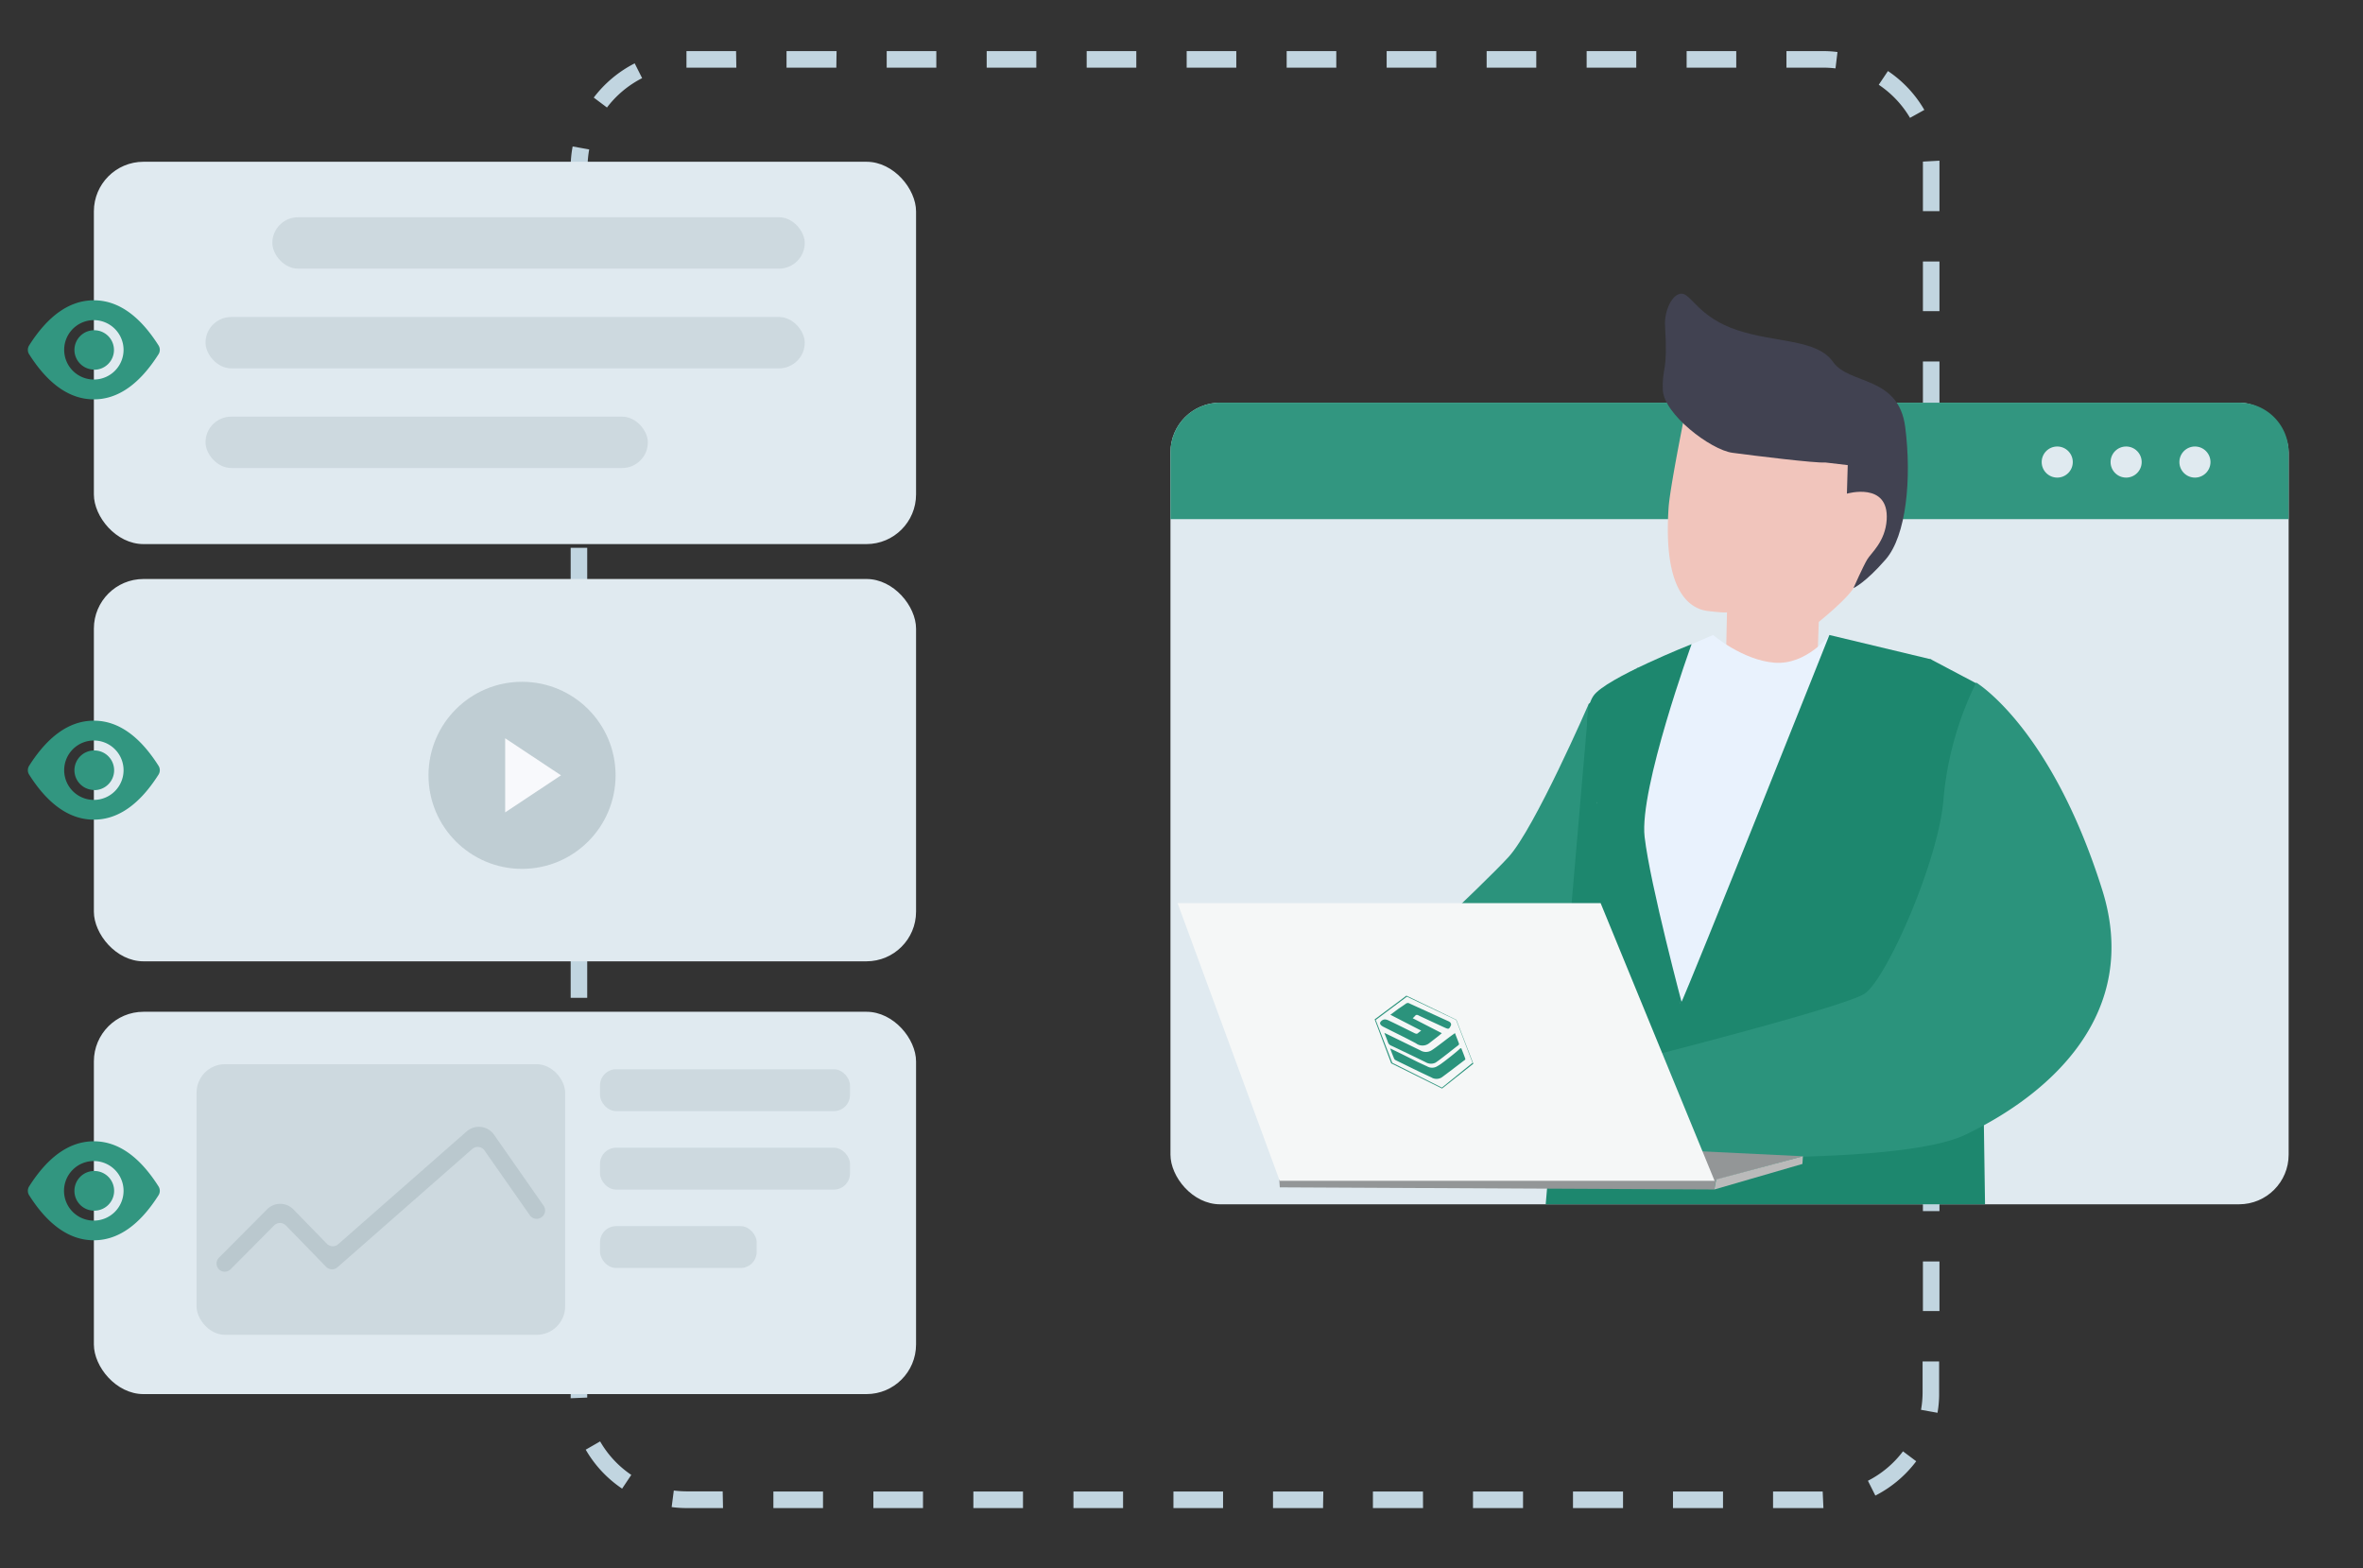 <svg id="图层_1" data-name="图层 1" xmlns="http://www.w3.org/2000/svg" viewBox="0 0 285.71 189.65"><rect x="0" y="0" width="285.71" height="189.65" fill="#333333" stroke="none"/><defs><style>.cls-1{fill:#c1d5e0;}.cls-2{fill:#e0eaf0;}.cls-3{fill:#329680;}.cls-4{fill:#2b937c;}.cls-5{fill:#1d876e;}.cls-6{fill:#f1c5bc;}.cls-7{fill:#414251;}.cls-8{fill:#e9f2fd;}.cls-9{fill:#939697;}.cls-10{fill:#f5f7f7;}.cls-11{fill:#bababa;}.cls-12,.cls-14,.cls-15{fill:#bac8ce;}.cls-12{opacity:0.85;}.cls-13{fill:#f8f9fc;}.cls-14{opacity:0.5;}</style></defs><title>【页面】JumpServer 应用虚拟化解决方案</title><path class="cls-1" d="M220.47,182.35h-6.09v-2h6Zm-12.14,0h-6.05v-2h6.05Zm-12.09,0h-6.05v-2h6.05Zm-12.09,0H178.1v-2h6.05Zm-12.09,0H166v-2h6.05Zm-12.09,0h-6.05v-2H160Zm-12.09,0h-6v-2h6Zm-12.09,0h-6v-2h6Zm-12.1,0h-6v-2h6Zm-12.09,0h-6v-2h6Zm-12.09,0h-6v-2h6Zm-12.09,0H83a13.34,13.34,0,0,1-1.79-.12l.26-2a13,13,0,0,0,1.53.1h4.38Zm139.33-1.51-.9-1.79a12.34,12.34,0,0,0,4.24-3.56l1.6,1.2A14.33,14.33,0,0,1,226.75,180.84ZM75.22,180a14.26,14.26,0,0,1-4.4-4.71l1.74-1a12.28,12.28,0,0,0,3.77,4.05Zm159.05-9.17-2-.36a12,12,0,0,0,.19-2.16v-3.69h2v3.69A13.27,13.27,0,0,1,234.27,170.79ZM69,169.07c0-.27,0-.53,0-.8V163h2v5.3c0,.23,0,.46,0,.69ZM234.5,158.53h-2v-6h2ZM71,156.92H69v-6h2ZM234.5,146.44h-2v-6.05h2ZM71,144.83H69v-6h2ZM234.5,134.35h-2v-6h2ZM71,132.74H69v-6h2ZM234.5,122.26h-2v-6.05h2ZM71,120.65H69V114.6h2ZM234.5,110.17h-2v-6h2ZM71,108.56H69v-6h2ZM234.5,98.08h-2V92h2ZM71,96.47H69v-6h2ZM234.5,86h-2v-6h2ZM71,84.38H69v-6h2ZM234.5,73.89h-2v-6h2ZM71,72.29H69V66.24h2ZM234.5,61.8h-2v-6h2ZM71,60.2H69V54.15h2ZM234.5,49.71h-2v-6h2ZM71,48.11H69v-6h2ZM234.5,37.62h-2v-6h2ZM71,36H69V30h2ZM234.5,25.53h-2V20.26c0-.24,0-.48,0-.72l2-.11c0,.27,0,.55,0,.83ZM71,23.92H69V20.26a13.6,13.6,0,0,1,.24-2.55l2,.36a12.39,12.39,0,0,0-.2,2.19Zm159.94-9.67a12.38,12.38,0,0,0-3.78-4l1.11-1.66a14.23,14.23,0,0,1,4.4,4.7ZM73.39,13l-1.6-1.2a14.45,14.45,0,0,1,4.95-4.14l.9,1.79A12.36,12.36,0,0,0,73.39,13ZM221.93,8.27a12.62,12.62,0,0,0-1.51-.09H216v-2h4.41a12.9,12.9,0,0,1,1.76.11Zm-12-.09h-6v-2h6Zm-12.09,0h-6v-2h6Zm-12.09,0h-6v-2h6Zm-12.09,0h-6v-2h6Zm-12.09,0h-6v-2h6Zm-12.09,0h-6v-2h6Zm-12.09,0h-6v-2h6Zm-12.09,0h-6v-2h6Zm-12.09,0h-6v-2h6Zm-12.09,0H95.1v-2h6.05Zm-12.09,0H83l0-2h6Z"/><rect class="cls-2" x="141.52" y="48.69" width="135.2" height="96.93" rx="6"/><path class="cls-3" d="M147.52,48.69h123.2a6,6,0,0,1,6,6v8.08a0,0,0,0,1,0,0H141.52a0,0,0,0,1,0,0V54.69A6,6,0,0,1,147.52,48.69Z"/><circle class="cls-2" cx="248.74" cy="55.87" r="1.88"/><circle class="cls-2" cx="257.07" cy="55.87" r="1.88"/><circle class="cls-2" cx="265.39" cy="55.87" r="1.88"/><path class="cls-4" d="M192.1,85.1s-6.54,15.05-9.69,18.51-16.59,15.94-16.59,15.94l8.14,5.53,19.44-7.53-.79-27.27Z"/><polygon class="cls-5" points="233.47 79.73 239.09 82.7 240.01 145.62 186.89 145.62 192.1 85.1 198.04 80.69 233.47 79.73"/><path class="cls-6" d="M204,48.62S202,58.4,201.76,61.24c-.72,10.19,2.48,12.37,4.74,12.64s2.31.15,2.31.15l-.17,7.73,3.65,5.5,7.26-2.19.36-9.87s3.9-3.13,4.39-4.45a5.75,5.75,0,0,1,2.24-2.34L228,64.84l1.34-4.24-2.44-3.77L222.37,50l-9.89-2.88Z"/><path class="cls-7" d="M220.69,55.92c-1.16.1-8.59-.82-11.22-1.17s-8.33-4.7-8.42-7.62.63-1.92.27-7.75c-.11-1.75.84-3.87,2-3.87s2,2.8,6.64,4.38,9.71,1.07,11.67,3.87,7.93,1.63,8.73,7.88.13,13.13-2.36,16-3.9,3.47-3.9,3.47,1.18-2.66,1.67-3.47,2.18-2.15,2.35-4.8c.28-4.63-4.81-3.15-4.81-3.15l.1-3.45Z"/><path class="cls-8" d="M232,80.13l-10.78-3.35s-2.8,3.66-6.67,3.35-7.42-3.35-7.42-3.35l-9.42,4.07L193.1,97.08l10.08,24.23L230.6,91.68Z"/><path class="cls-5" d="M221.19,76.78s-16.59,41.68-18.12,44.93,15-9.93,15.27-14.31,7-7.83,10.17-11.39,5-16.28,5-16.28Z"/><path class="cls-5" d="M204.53,77.89s-10.37,4.1-11.86,6.24-.39,7.54-.39,7.54,1.54,12.16,3,15.52,8.24,14.74,8.24,14.74-4-14.94-4.67-20.74S204.53,77.89,204.53,77.89Z"/><path class="cls-4" d="M238.94,82.53A39.78,39.78,0,0,0,235,96.47c-.51,7.43-6.87,21.83-9.52,23.66s-34.34,9.72-34.34,9.72.31,5.6-1.42,8,2.06,1.62,2.06,1.62,36.8,2.07,45.85-2.26c10.33-4.93,21.22-14.69,16.56-29.58C248,87.93,238.94,82.53,238.94,82.53Z"/><polygon class="cls-9" points="217.99 139.81 207.48 142.66 207.28 143.83 154.74 143.57 154.68 142.65 168.84 137.43 217.99 139.81"/><polygon class="cls-10" points="207.31 142.78 193.53 109.2 142.38 109.2 154.73 142.78 207.31 142.78"/><polygon class="cls-11" points="207.28 143.83 217.93 140.74 217.99 139.81 207.51 142.61 207.28 143.83"/><rect class="cls-2" x="11.35" y="70.01" width="99.41" height="46.23" rx="6"/><circle class="cls-12" cx="63.12" cy="93.75" r="11.31"/><polygon class="cls-13" points="61.08 98.23 61.08 89.27 67.83 93.75 61.08 98.23"/><rect class="cls-2" x="11.35" y="122.34" width="99.41" height="46.23" rx="6"/><rect class="cls-2" x="11.35" y="19.56" width="99.41" height="46.23" rx="6"/><rect class="cls-14" x="32.93" y="26.27" width="64.37" height="6.21" rx="3.11"/><rect class="cls-14" x="24.85" y="38.33" width="72.45" height="6.21" rx="3.11"/><rect class="cls-14" x="24.85" y="50.38" width="53.48" height="6.21" rx="3.11"/><path class="cls-3" d="M11.35,36.31c2.92,0,5.53,1.85,7.82,5.46a1,1,0,0,1,0,1.06c-2.29,3.61-4.9,5.46-7.82,5.46s-5.54-1.85-7.83-5.46a1,1,0,0,1,0-1.06c2.29-3.61,4.9-5.46,7.83-5.46Zm0,2.4a3.59,3.59,0,1,0,3.59,3.59,3.6,3.6,0,0,0-3.59-3.59Zm0,6A2.39,2.39,0,1,0,9,42.3a2.39,2.39,0,0,0,2.4,2.39Zm0,0"/><path class="cls-3" d="M11.35,87.14c2.92,0,5.53,1.85,7.82,5.46a1,1,0,0,1,0,1.06c-2.29,3.61-4.9,5.45-7.82,5.45s-5.54-1.84-7.83-5.45a1,1,0,0,1,0-1.06c2.29-3.61,4.9-5.46,7.83-5.46Zm0,2.4a3.59,3.59,0,1,0,3.59,3.59,3.59,3.59,0,0,0-3.59-3.59Zm0,6A2.4,2.4,0,1,0,9,93.13a2.39,2.39,0,0,0,2.4,2.39Zm0,0"/><path class="cls-3" d="M11.35,138c2.92,0,5.53,1.85,7.82,5.46a1,1,0,0,1,0,1.06c-2.29,3.61-4.9,5.45-7.82,5.45s-5.54-1.84-7.83-5.45a1,1,0,0,1,0-1.06c2.29-3.61,4.9-5.46,7.83-5.46Zm0,2.39a3.6,3.6,0,1,0,3.59,3.6,3.6,3.6,0,0,0-3.59-3.6Zm0,6A2.4,2.4,0,1,0,9,144a2.39,2.39,0,0,0,2.4,2.39Zm0,0"/><rect class="cls-14" x="23.77" y="128.68" width="44.56" height="32.72" rx="3.44"/><rect class="cls-14" x="72.55" y="129.29" width="30.22" height="5.06" rx="1.95"/><rect class="cls-14" x="72.55" y="138.78" width="30.22" height="5.06" rx="1.95"/><rect class="cls-14" x="72.55" y="148.26" width="18.94" height="5.06" rx="1.95"/><path class="cls-15" d="M26.48,153.49h0a1,1,0,0,1,0-1.42l5.81-5.84a2.23,2.23,0,0,1,3.18,0l4.08,4.19a1,1,0,0,0,1.37,0l15.51-13.62a2.24,2.24,0,0,1,3.3.4l6,8.59a1,1,0,0,1-.25,1.39h0A1,1,0,0,1,64.1,147l-5.52-7.89a1,1,0,0,0-1.48-.18L40.8,153.24a1,1,0,0,1-1.37-.06l-4.86-5a1,1,0,0,0-1.43,0l-5.25,5.29A1,1,0,0,1,26.48,153.49Z"/><path class="cls-4" d="M170,121.35c-.29.21-.59.41-.89.61l-1,.74,3.73,1.92a4.89,4.89,0,0,0-.39.3c-.1.1-.23.1-.43,0-1-.49-2-1-3-1.47-.43-.22-.71-.26-1,0s-.16.5.27.72l.62.31c1.1.56,2.21,1.09,3.3,1.68a1.31,1.31,0,0,0,1.57,0l1.12-.87.43-.36-3.52-1.81a2.81,2.81,0,0,0,.3-.3c.11-.13.25-.14.48,0,1,.47,1.95.91,2.93,1.36.65.3.66.3.9-.16.09-.17,0-.42-.3-.54l-4.67-2.13A.4.4,0,0,0,170,121.35Z"/><path class="cls-4" d="M173.09,127a1.29,1.29,0,0,1-1.37,0l-3.9-1.9-.44-.21c.16.41.31.77.43,1.12a.67.67,0,0,0,.41.43c1.38.65,2.77,1.32,4.16,2a1.24,1.24,0,0,0,1.19.05c.59-.38,2.2-1.69,2.75-2.1a.21.21,0,0,0,.09-.19c-.15-.41-.32-.83-.49-1.28l-.25.18C175.17,125.44,173.61,126.69,173.09,127Z"/><path class="cls-4" d="M174.42,128.5a5.47,5.47,0,0,1-.76.49,1.19,1.19,0,0,1-1.11-.05l-1.1-.51-2-1-1.37-.66c.17.45.32.85.49,1.25a.41.41,0,0,0,.19.18c1.43.7,2.87,1.41,4.31,2.08a1.2,1.2,0,0,0,1.24,0c.55-.39,2.24-1.69,2.78-2.1.05,0,.1-.11.08-.16-.15-.42-.31-.83-.48-1.26a.38.38,0,0,0-.13,0C176.26,127.09,174.77,128.25,174.42,128.5Z"/><path class="cls-4" d="M170.05,120.39l0,0-3.84,2.87,0,0,2,5.31,6.15,3.05,3.78-3,0,0-2.05-5.31Zm8,8.12-3.71,3-6-3-2-5.18,3.77-2.82,5.95,2.82Z"/></svg>
